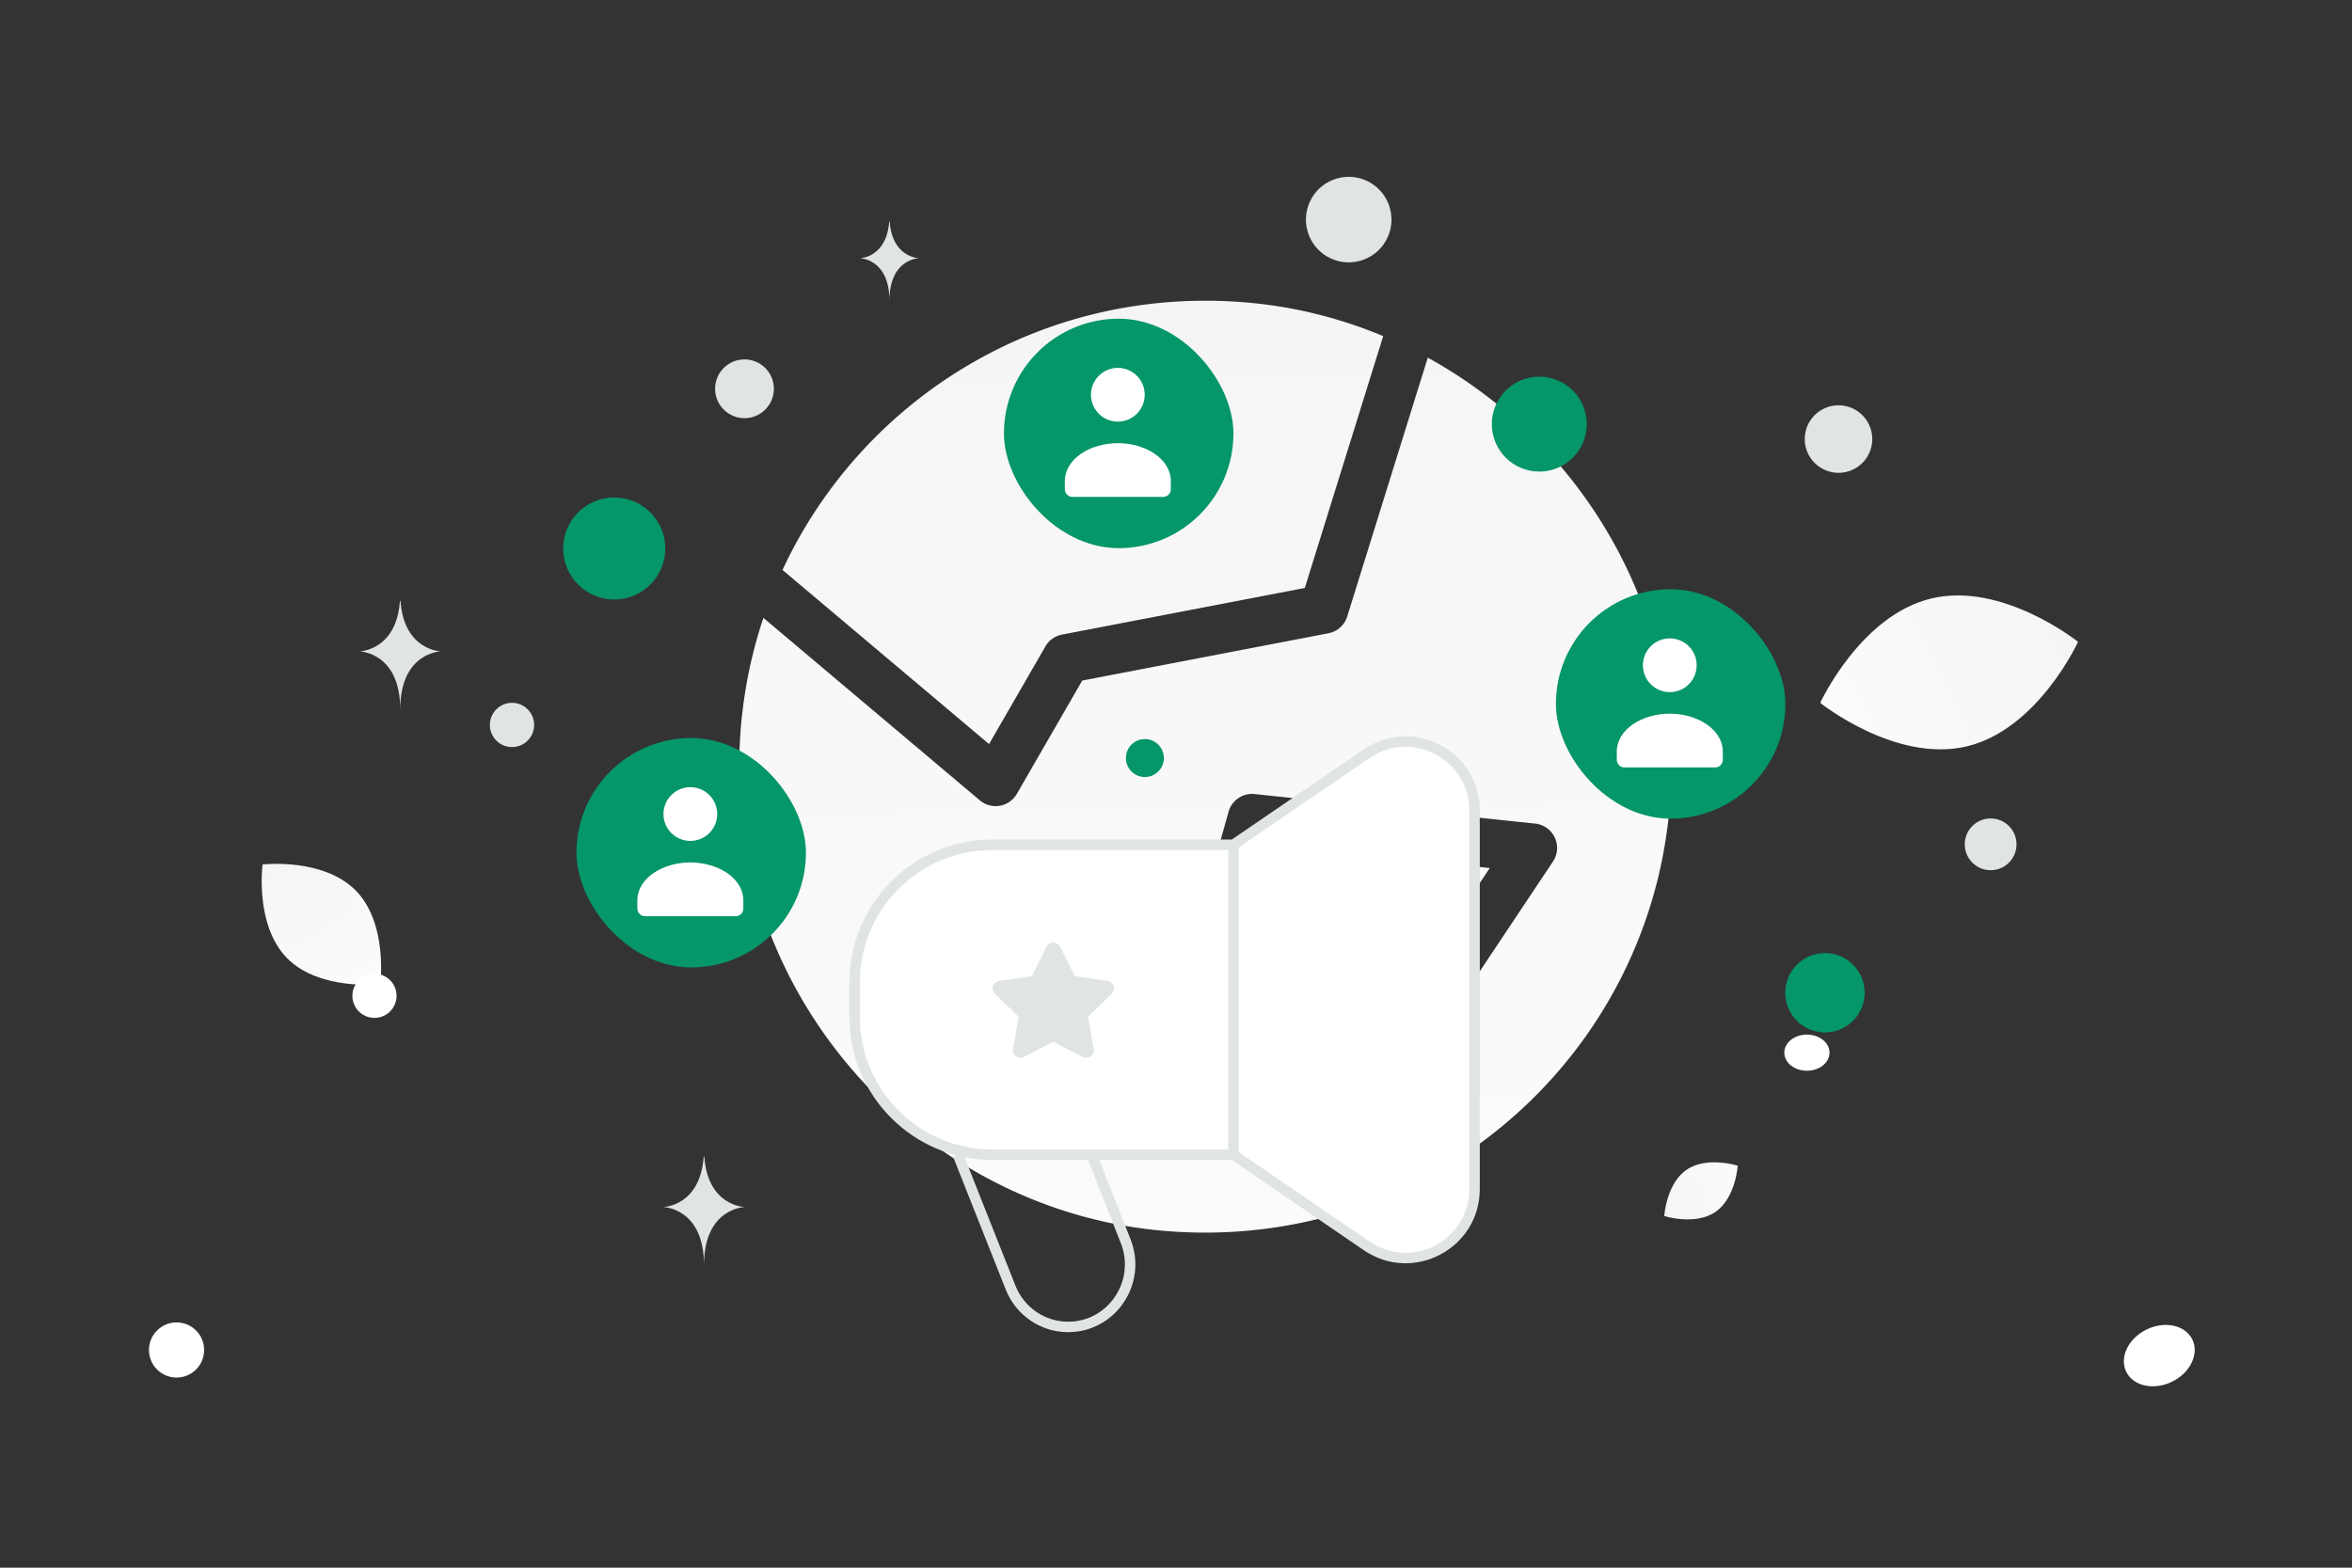 <svg width="900" height="600" viewBox="0 0 900 600" fill="none" xmlns="http://www.w3.org/2000/svg"><rect x="0" y="0" width="900" height="600" fill="#333333" stroke="none"/><path fill="transparent" d="M0 0h900v600H0z"/><path fill-rule="evenodd" clip-rule="evenodd" d="M529.284 128.643c-16.303-6.824-33.774-11.258-51.956-12.843-78.572-6.832-147.482 36.891-177.895 102.337l79.03 66.636 21.565-37.377a9.368 9.368 0 0 1 6.348-4.519l92.914-17.849 29.994-96.385zm17.061 8.239-30.83 99.073a9.37 9.37 0 0 1-7.179 6.417l-94.218 18.099-25.02 43.364a9.37 9.37 0 0 1-14.155 2.481l-82.822-69.834c-7.592 22.644-10.775 47.335-8.538 73.063 7.371 84.786 76.722 154.137 161.507 161.508 111.437 9.689 203.435-82.29 193.746-193.746-5.224-60.073-41.577-112.403-92.491-140.425zm-76.249 173.823a9.37 9.37 0 0 1 10.006-6.798l107.337 11.307a9.37 9.37 0 0 1 6.814 14.515l-74.258 111.387a9.371 9.371 0 0 1-14.411 1.438l-52.676-52.512a9.367 9.367 0 0 1-2.409-9.155l19.597-70.182zm15.919 12.667-15.993 57.272 40.711 40.584 59.334-89.002-84.052-8.854z" fill="url(#a)"/><path fill-rule="evenodd" clip-rule="evenodd" d="m471.958 441.957-92.231-.026c-29.114 0-52.719-23.618-52.719-52.745v-13.14c0-29.127 23.605-52.732 52.732-52.732h92.231l51.031-34.873c17.503-11.954 41.239.58 41.239 21.773v144.87c0 21.193-23.749 33.727-41.239 21.76l-51.044-34.887z" fill="#fff" stroke="#E1E4E5" stroke-width="4"/><path fill-rule="evenodd" clip-rule="evenodd" d="M471.976 323.341v118.616-118.616z" fill="#fff"/><path d="M471.976 323.341v118.616m-105.419.001 20.151 50.847c3.598 9.094 12.323 15.051 22.01 15.051 16.752 0 28.218-17.054 22.037-32.777l-13.035-33.121" stroke="#E1E4E5" stroke-width="4"/><path d="M752.559 285.658c-27.237 6.452-56.045-16.647-56.045-16.647s15.373-33.548 42.62-39.981c27.237-6.452 56.036 16.627 56.036 16.627s-15.373 33.549-42.611 40.001z" fill="url(#b)"/><path d="M656.414 463.848c7.761-5.315 8.528-17.7 8.528-17.7s-11.818-3.76-19.576 1.562c-7.761 5.315-8.531 17.693-8.531 17.693s11.818 3.76 19.579-1.555z" fill="url(#c)"/><path d="M109.825 366.687c12.432 12.653 35.678 9.985 35.678 9.985s3.076-23.182-9.367-35.827c-12.431-12.653-35.666-9.993-35.666-9.993s-3.076 23.182 9.355 35.835z" fill="url(#d)"/><circle cx="698.321" cy="379.949" r="15.191" transform="rotate(180 698.321 379.949)" fill="#059669"/><circle cx="438.094" cy="290.124" r="7.265" transform="rotate(180 438.094 290.124)" fill="#059669"/><circle r="19.528" transform="matrix(-1 0 0 1 235.042 209.921)" fill="#059669"/><circle r="18.165" transform="matrix(-1 0 0 1 589.016 162.325)" fill="#059669"/><circle r="9.907" transform="matrix(-1 0 0 1 761.725 323.148)" fill="#E1E4E5"/><circle r="10.556" transform="matrix(-1 0 0 1 67.556 516.679)" fill="#fff"/><circle r="8.467" transform="matrix(-1 0 0 1 195.918 277.461)" fill="#E1E4E5"/><circle r="12.923" transform="matrix(-1 0 0 1 703.511 168.041)" fill="#E1E4E5"/><circle r="8.453" transform="scale(1 -1) rotate(-75 -176.7 -283.937)" fill="#fff"/><circle r="11.245" transform="matrix(-1 0 0 1 284.88 148.8)" fill="#E1E4E5"/><ellipse rx="8.65" ry="6.92" transform="matrix(-1 0 0 1 691.419 402.89)" fill="#fff"/><ellipse rx="14.079" ry="11.115" transform="scale(-1 1) rotate(26.006 -1536.52 -1529.617)" fill="#fff"/><circle r="16.37" transform="scale(1 -1) rotate(-75 203.276 -378.313)" fill="#E1E4E5"/><path d="M153.031 230.021h.226c1.34 18.986 15.46 19.278 15.46 19.278s-15.57.304-15.57 22.242c0-21.938-15.57-22.242-15.57-22.242s14.114-.292 15.454-19.278zm116.243 212.673h.227c1.34 18.986 15.459 19.278 15.459 19.278s-15.57.304-15.57 22.242c0-21.938-15.57-22.242-15.57-22.242s14.114-.292 15.454-19.278zm70.985-357.977h.163c.967 13.892 11.149 14.106 11.149 14.106s-11.228.223-11.228 16.275c0-16.052-11.228-16.275-11.228-16.275s10.178-.214 11.144-14.106z" fill="#E1E4E5"/><rect x="384.162" y="121.978" width="87.816" height="87.816" rx="43.908" fill="#059669"/><path fill-rule="evenodd" clip-rule="evenodd" d="M448.026 184.305v2.936c0 1.621-1.298 2.937-2.897 2.937H410.36c-1.599 0-2.897-1.316-2.897-2.937v-2.982c0-8.885 10.019-14.657 20.281-14.657 10.263 0 20.282 5.775 20.282 14.657m-13.01-40.45c4.018 4.018 4.018 10.532 0 14.549-4.017 4.018-10.531 4.018-14.549 0-4.017-4.017-4.017-10.531 0-14.549 4.018-4.018 10.532-4.018 14.549 0z" fill="#fff"/><rect x="595.369" y="225.511" width="87.816" height="87.816" rx="43.908" fill="#059669"/><path fill-rule="evenodd" clip-rule="evenodd" d="M659.233 287.838v2.936c0 1.621-1.298 2.936-2.897 2.936h-34.769c-1.599 0-2.897-1.315-2.897-2.936v-2.983c0-8.884 10.019-14.657 20.281-14.657 10.263 0 20.282 5.776 20.282 14.657m-13.009-40.449c4.017 4.017 4.017 10.531 0 14.549-4.018 4.017-10.532 4.017-14.549 0-4.018-4.018-4.018-10.532 0-14.549 4.017-4.018 10.531-4.018 14.549 0z" fill="#fff"/><rect x="220.582" y="282.453" width="87.816" height="87.816" rx="43.908" fill="#059669"/><path fill-rule="evenodd" clip-rule="evenodd" d="M284.445 344.781v2.936c0 1.62-1.298 2.936-2.897 2.936H246.78c-1.6 0-2.898-1.316-2.898-2.936v-2.983c0-8.885 10.019-14.657 20.282-14.657 10.262 0 20.281 5.775 20.281 14.657m-13.009-40.45c4.018 4.018 4.018 10.532 0 14.549-4.018 4.018-10.531 4.018-14.549 0-4.018-4.017-4.018-10.531 0-14.549 4.018-4.017 10.531-4.017 14.549 0z" fill="#fff"/><path fill-rule="evenodd" clip-rule="evenodd" d="m403.057 398.698 11.132 5.802c2.169 1.131 4.7-.698 4.286-3.092l-2.124-12.301 9.007-8.702c1.755-1.697.785-4.649-1.635-5.001l-12.45-1.792-5.566-11.199c-1.081-2.182-4.219-2.182-5.3 0l-5.566 11.199-12.449 1.799c-2.42.345-3.39 3.305-1.636 5.001l9.008 8.703-2.124 12.3c-.415 2.394 2.116 4.223 4.285 3.092l11.132-5.809z" fill="#E1E4E5"/><defs><linearGradient id="a" x1="468.814" y1="671.716" x2="457.817" y2="-272.882" gradientUnits="userSpaceOnUse"><stop stop-color="#fff"/><stop offset="1" stop-color="#EEE"/></linearGradient><linearGradient id="b" x1="649.991" y1="301.701" x2="888.427" y2="189.056" gradientUnits="userSpaceOnUse"><stop stop-color="#fff"/><stop offset="1" stop-color="#EEE"/></linearGradient><linearGradient id="c" x1="683.588" y1="441.967" x2="601.68" y2="475.802" gradientUnits="userSpaceOnUse"><stop stop-color="#fff"/><stop offset="1" stop-color="#EEE"/></linearGradient><linearGradient id="d" x1="159.425" y1="409.906" x2="69.552" y2="269.023" gradientUnits="userSpaceOnUse"><stop stop-color="#fff"/><stop offset="1" stop-color="#EEE"/></linearGradient></defs></svg>